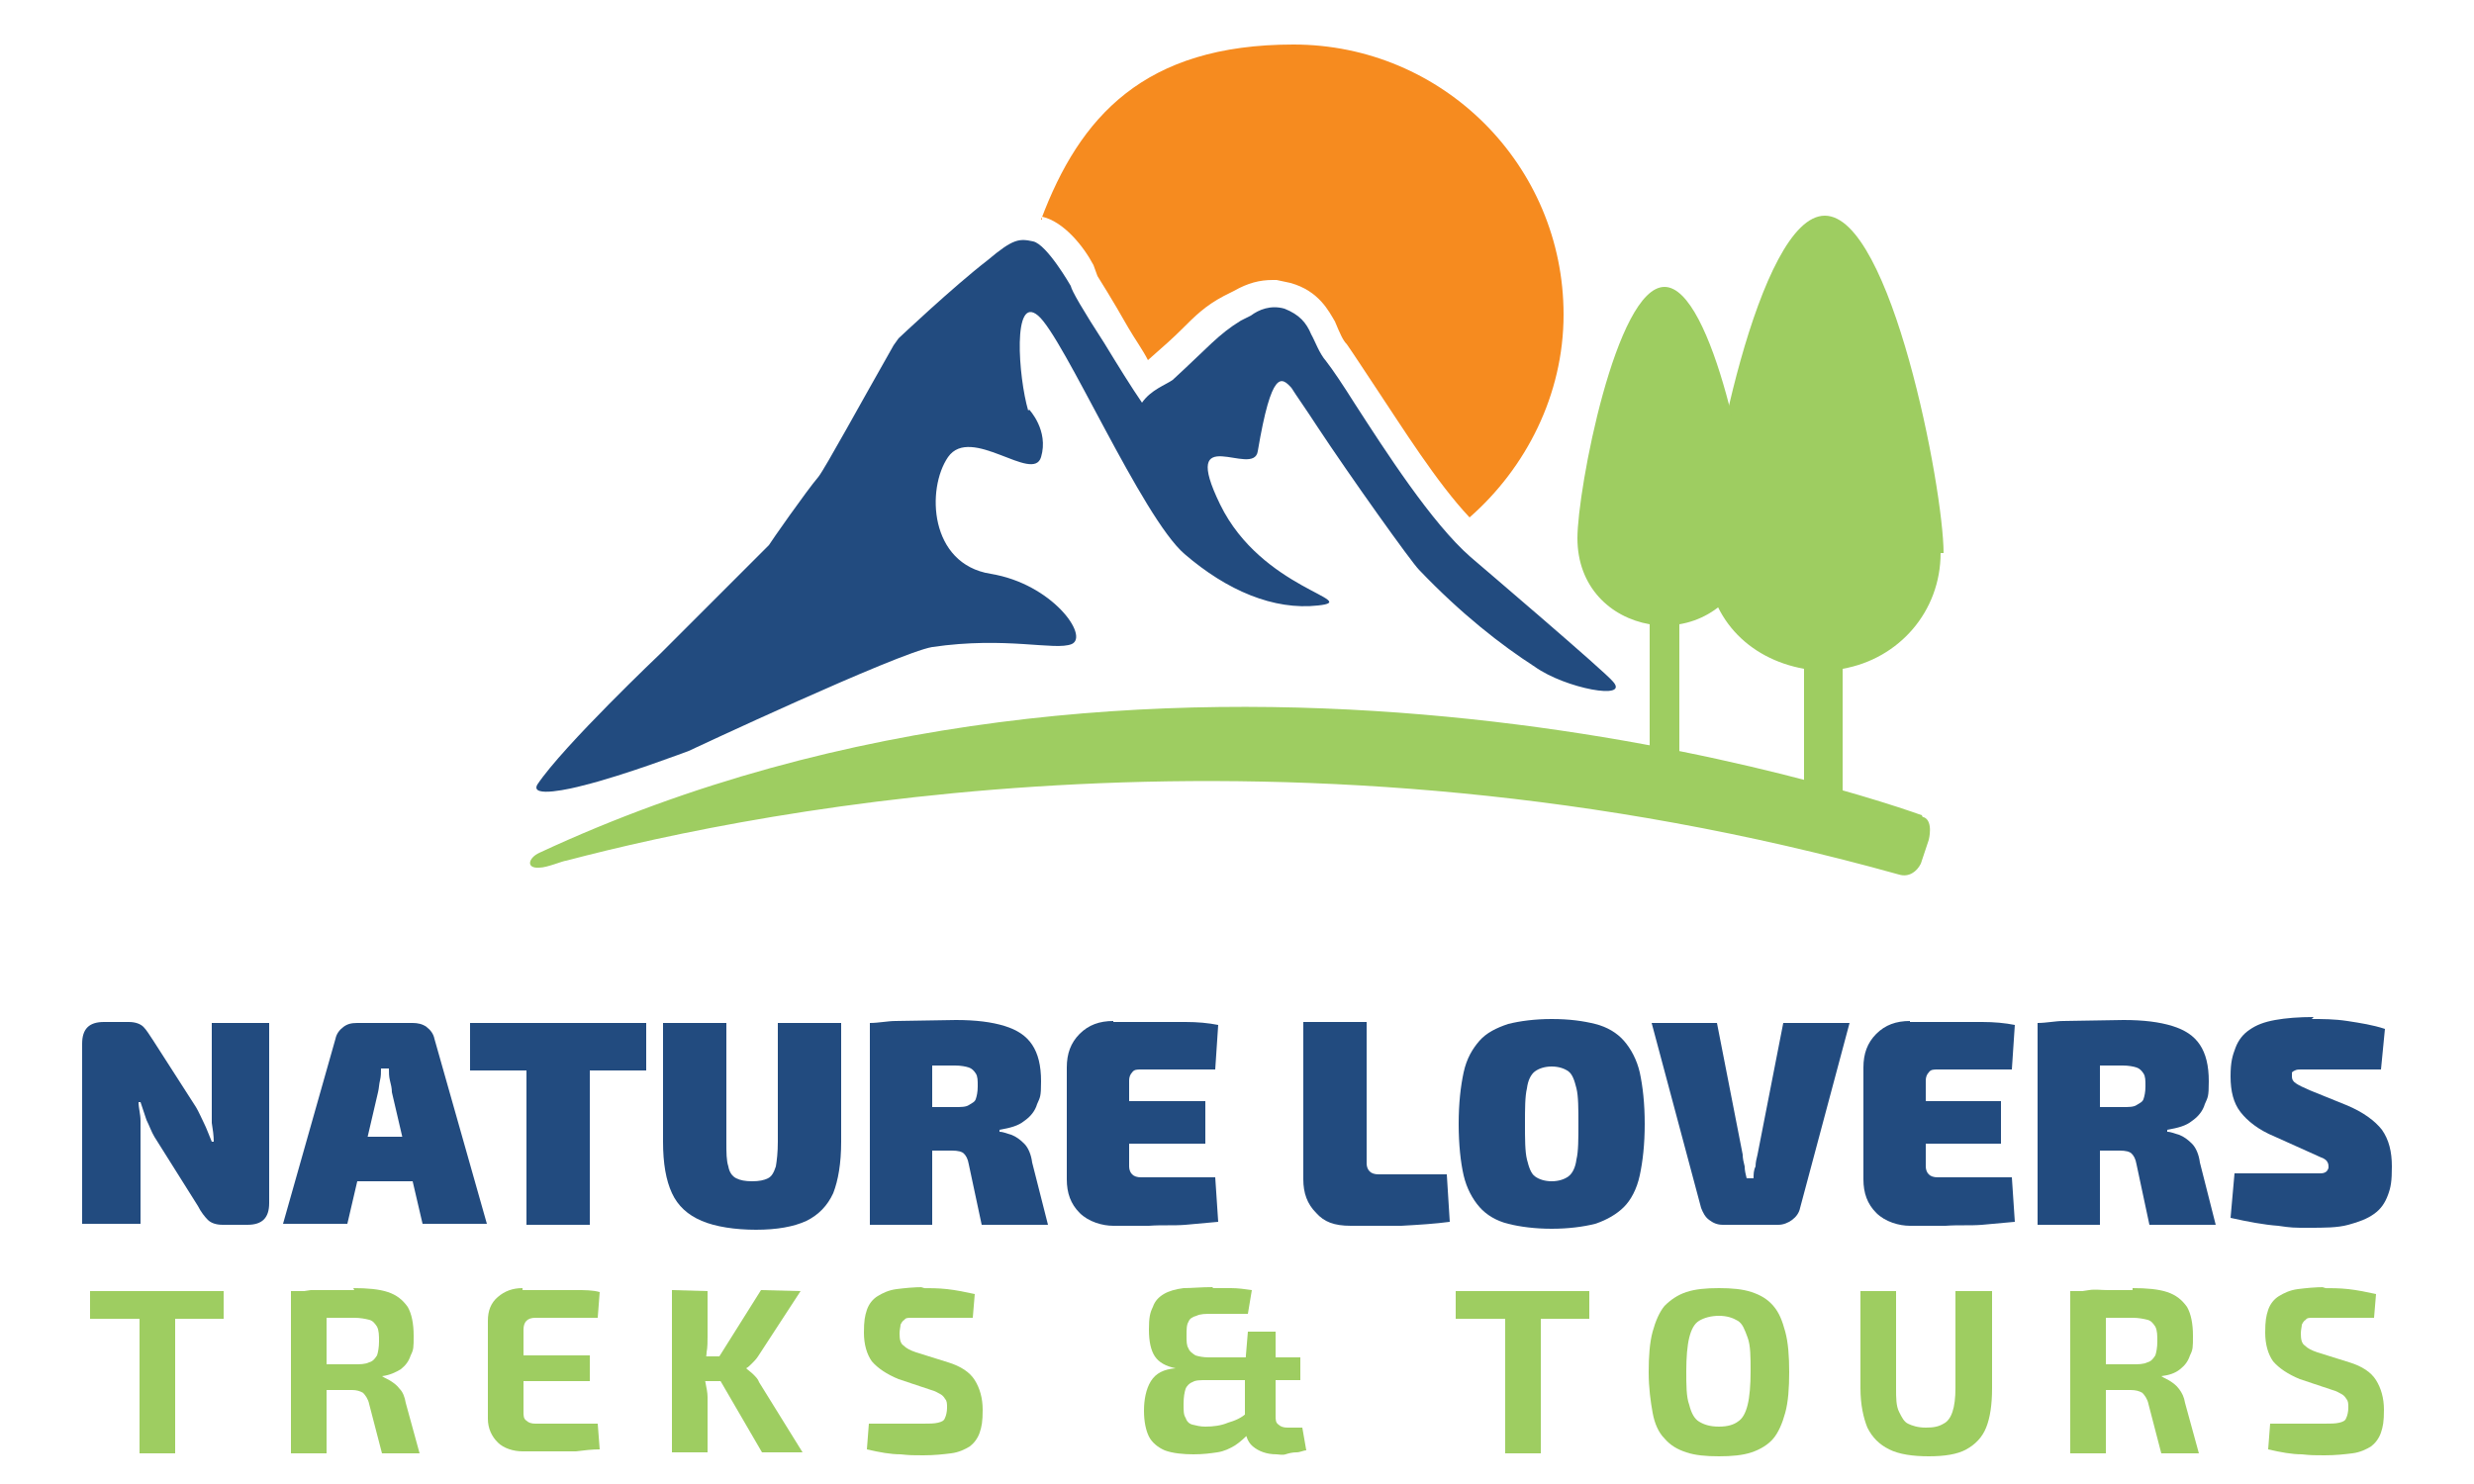 <?xml version="1.0" encoding="utf-8"?>
<!-- Generator: Adobe Illustrator 26.1.0, SVG Export Plug-In . SVG Version: 6.00 Build 0)  -->
<svg version="1.1" id="Layer_1" xmlns="http://www.w3.org/2000/svg" xmlns:xlink="http://www.w3.org/1999/xlink" x="0px" y="0px"
	 width="250px" height="150px" viewBox="0 0 250 150" style="enable-background:new 0 0 250 150;" xml:space="preserve">
<style type="text/css">
	.st0{fill:#224B7F;}
	.st1{fill:#9ECD61;}
	.st2{fill:#F68B1F;}
</style>
<g>
	<path class="st0" d="M27.2,103.4v18.2c0,1.5-0.7,2.2-2.2,2.2h-2.5c-0.7,0-1.2-0.2-1.5-0.5s-0.7-0.8-1-1.4l-4.4-7
		c-0.3-0.5-0.5-1.1-0.8-1.7c-0.2-0.6-0.4-1.2-0.6-1.8H14c0,0.6,0.2,1.2,0.2,1.9v10.4H8.3v-18.2c0-1.5,0.7-2.2,2.2-2.2H13
		c0.7,0,1.2,0.2,1.5,0.5s0.6,0.8,1,1.4l4.3,6.7c0.3,0.5,0.5,1,0.8,1.6s0.5,1.2,0.8,1.9h0.2c0-0.6-0.1-1.3-0.2-1.9v-10.1H27.2
		L27.2,103.4L27.2,103.4z"/>
	<path class="st0" d="M41.7,103.4c0.5,0,1,0.1,1.4,0.4s0.7,0.7,0.8,1.2l5.3,18.7h-6.5l-3.1-13.3c0-0.4-0.1-0.8-0.2-1.2
		s-0.1-0.8-0.1-1.2h-0.8c0,0.4,0,0.8-0.1,1.2s-0.1,0.8-0.2,1.2l-3.1,13.3h-6.5l5.3-18.7c0.1-0.5,0.4-0.9,0.8-1.2
		c0.4-0.3,0.8-0.4,1.4-0.4h5.8H41.7L41.7,103.4z M44.2,114.9v4.5H33.4v-4.5H44.2z"/>
	<path class="st0" d="M65.3,103.4v4.8H47.5v-4.8H65.3z M59.6,103.4v20.4h-6.4v-20.4H59.6z"/>
	<path class="st0" d="M85,103.4v12c0,2.2-0.3,3.9-0.8,5.2c-0.6,1.3-1.5,2.2-2.7,2.8c-1.3,0.6-3,0.9-5.1,0.9s-4.1-0.3-5.5-0.9
		s-2.4-1.5-3-2.8s-0.9-3-0.9-5.2v-12h6.4v12c0,1.1,0,1.9,0.2,2.5c0.1,0.6,0.4,1,0.8,1.2s0.9,0.3,1.6,0.3s1.2-0.1,1.6-0.3
		s0.6-0.6,0.8-1.2c0.1-0.6,0.2-1.4,0.2-2.5v-12H85z"/>
	<path class="st0" d="M96.6,103.1c2,0,3.6,0.2,4.9,0.6c1.3,0.4,2.2,1,2.8,1.9s0.9,2.1,0.9,3.7s-0.1,1.6-0.4,2.3
		c-0.2,0.7-0.7,1.3-1.3,1.7c-0.6,0.5-1.4,0.7-2.5,0.9v0.2c0.4,0,0.8,0.2,1.2,0.3c0.5,0.2,0.9,0.5,1.3,0.9s0.7,1.1,0.8,1.9l1.6,6.3
		h-6.7l-1.3-6.1c-0.1-0.6-0.3-0.9-0.5-1.1s-0.6-0.3-1.2-0.3h-7.9v-4.4h8.2c0.6,0,1.1,0,1.4-0.2s0.6-0.3,0.7-0.6s0.2-0.7,0.2-1.3
		s0-1-0.2-1.3s-0.4-0.5-0.7-0.6s-0.8-0.2-1.4-0.2h-5.2c-1.4,0-2.4,0-2.9,0.1l-0.5-4.4c0.9,0,1.8-0.2,2.6-0.2L96.6,103.1L96.6,103.1z
		 M94.2,103.4v20.4h-6.3v-20.4H94.2z"/>
	<path class="st0" d="M112.5,103.3h7.3c1.2,0,2.3,0.1,3.3,0.3l-0.3,4.5h-7.5c-0.4,0-0.7,0-0.9,0.3c-0.2,0.2-0.3,0.5-0.3,0.8v8.7
		c0,0.3,0.1,0.6,0.3,0.8c0.2,0.2,0.5,0.3,0.9,0.3h7.5l0.3,4.5c-1,0.1-2.1,0.2-3.3,0.3s-2.4,0-3.7,0.1h-3.6c-1.1,0-2.5-0.4-3.4-1.3
		s-1.3-2-1.3-3.4v-11.3c0-1.4,0.4-2.5,1.3-3.4s2-1.3,3.4-1.3l0,0V103.3z M108.3,111.3h13.5v4.3h-13.5V111.3z"/>
	<path class="st0" d="M138.1,103.4v14.2c0,0.3,0.1,0.6,0.3,0.8c0.2,0.2,0.5,0.3,0.9,0.3h6.9l0.3,4.8c-1.5,0.2-3.1,0.3-4.9,0.4h-5.1
		c-1.7,0-2.7-0.4-3.5-1.3c-0.9-0.9-1.3-2-1.3-3.4v-15.9h6.4L138.1,103.4z"/>
	<path class="st0" d="M156.8,103c1.8,0,3.2,0.2,4.4,0.5c1.2,0.3,2.2,0.9,2.9,1.7c0.7,0.8,1.3,1.9,1.6,3.2c0.3,1.4,0.5,3.1,0.5,5.2
		s-0.2,3.8-0.5,5.2s-0.9,2.5-1.6,3.2s-1.7,1.3-2.9,1.7c-1.2,0.3-2.7,0.5-4.4,0.5s-3.2-0.2-4.4-0.5c-1.2-0.3-2.2-0.9-2.9-1.7
		c-0.7-0.8-1.3-1.9-1.6-3.2s-0.5-3.1-0.5-5.2s0.2-3.8,0.5-5.2s0.9-2.4,1.6-3.2s1.7-1.3,2.9-1.7C153.6,103.2,155.1,103,156.8,103z
		 M156.8,107.8c-0.7,0-1.3,0.2-1.7,0.5c-0.4,0.3-0.7,0.9-0.8,1.7c-0.2,0.8-0.2,2.1-0.2,3.6s0,2.8,0.2,3.6s0.4,1.4,0.8,1.7
		s1,0.5,1.7,0.5s1.3-0.2,1.7-0.5c0.4-0.3,0.7-0.9,0.8-1.7c0.2-0.8,0.2-2.1,0.2-3.6s0-2.8-0.2-3.6s-0.4-1.4-0.8-1.7
		S157.5,107.8,156.8,107.8z"/>
	<path class="st0" d="M186.9,103.4l-5,18.7c-0.1,0.5-0.4,0.9-0.8,1.2s-0.9,0.5-1.4,0.5h-5.6c-0.6,0-1-0.2-1.4-0.5s-0.6-0.7-0.8-1.2
		l-5-18.7h6.6l2.6,13.3c0,0.4,0.1,0.8,0.2,1.2c0,0.4,0.1,0.8,0.2,1.2h0.7c0-0.4,0-0.8,0.2-1.2c0-0.4,0.1-0.8,0.2-1.2l2.6-13.3H186.9
		L186.9,103.4z"/>
	<path class="st0" d="M193,103.3h7.3c1.2,0,2.3,0.1,3.3,0.3l-0.3,4.5h-7.5c-0.4,0-0.7,0-0.9,0.3c-0.2,0.2-0.3,0.5-0.3,0.8v8.7
		c0,0.3,0.1,0.6,0.3,0.8c0.2,0.2,0.5,0.3,0.9,0.3h7.5l0.3,4.5c-1,0.1-2.1,0.2-3.3,0.3s-2.4,0-3.7,0.1H193c-1.1,0-2.5-0.4-3.4-1.3
		s-1.3-2-1.3-3.4v-11.3c0-1.4,0.4-2.5,1.3-3.4s2-1.3,3.4-1.3l0,0L193,103.3z M188.7,111.3h13.5v4.3h-13.5V111.3z"/>
	<path class="st0" d="M214.6,103.1c2,0,3.6,0.2,4.9,0.6s2.2,1,2.8,1.9s0.9,2.1,0.9,3.7s-0.1,1.6-0.4,2.3c-0.2,0.7-0.7,1.3-1.3,1.7
		c-0.6,0.5-1.4,0.7-2.5,0.9v0.2c0.4,0,0.8,0.2,1.2,0.3c0.5,0.2,0.9,0.5,1.3,0.9s0.7,1.1,0.8,1.9l1.6,6.3h-6.7l-1.3-6.1
		c-0.1-0.6-0.3-0.9-0.5-1.1s-0.6-0.3-1.2-0.3h-7.9v-4.4h8.2c0.6,0,1.1,0,1.4-0.2s0.6-0.3,0.7-0.6s0.2-0.7,0.2-1.3s0-1-0.2-1.3
		s-0.4-0.5-0.7-0.6s-0.8-0.2-1.4-0.2h-5.2c-1.4,0-2.4,0-2.9,0.1l-0.5-4.4c0.9,0,1.8-0.2,2.6-0.2L214.6,103.1L214.6,103.1z
		 M212.2,103.4v20.4h-6.3v-20.4H212.2z"/>
	<path class="st0" d="M233.6,103c1.1,0,2.3,0,3.6,0.2s2.6,0.4,3.8,0.8l-0.4,4.1h-7.2c-1.3,0-0.7,0-0.9,0s-0.4,0-0.6,0.1
		s-0.2,0.1-0.3,0.2v0.4c0,0.3,0.1,0.5,0.4,0.7s0.7,0.4,1.4,0.7l3.7,1.5c1.7,0.7,2.9,1.6,3.6,2.5c0.7,1,1,2.2,1,3.7s-0.1,2.1-0.4,2.9
		s-0.7,1.4-1.4,1.9s-1.5,0.8-2.6,1.1s-2.4,0.3-4,0.3s-1.7,0-3.1-0.2c-1.4-0.1-3-0.4-4.8-0.8l0.4-4.5h8.7c0.3,0,0.5-0.1,0.6-0.2
		s0.2-0.3,0.2-0.4s0-0.4-0.1-0.5c0-0.1-0.2-0.3-0.4-0.4s-0.5-0.2-0.9-0.4l-4-1.8c-1.7-0.7-2.8-1.6-3.5-2.5s-1-2.1-1-3.6
		s0.2-2.1,0.5-2.9s0.8-1.4,1.4-1.8c0.7-0.5,1.5-0.8,2.6-1s2.4-0.3,3.9-0.3L233.6,103L233.6,103z"/>
</g>
<g>
	<path class="st1" d="M22.6,130.5v2.8H9.1v-2.8H22.6z M17.7,130.5v16.4h-3.6v-16.4H17.7z"/>
	<path class="st1" d="M35.7,130.2c1.4,0,2.6,0.1,3.5,0.4s1.5,0.8,2,1.5c0.4,0.7,0.6,1.7,0.6,2.9s0,1.4-0.3,2c-0.2,0.6-0.5,1-1,1.4
		c-0.5,0.3-1.1,0.6-1.9,0.7l0,0c0.3,0.2,0.6,0.3,0.9,0.5c0.3,0.2,0.6,0.4,0.9,0.8c0.3,0.3,0.5,0.8,0.6,1.4l1.4,5.1h-3.8l-1.3-5
		c-0.1-0.5-0.4-0.9-0.6-1.1c-0.3-0.2-0.7-0.3-1.1-0.3h-5.8v-2.6h6c0.6,0,1.1,0,1.5-0.2c0.4-0.1,0.6-0.4,0.8-0.7
		c0.1-0.3,0.2-0.8,0.2-1.4s0-1.1-0.2-1.5c-0.2-0.3-0.4-0.6-0.8-0.7c-0.4-0.1-0.9-0.2-1.5-0.2h-5.9l-0.4-2.6c0.7,0,1.3-0.1,1.9-0.2
		h4.4L35.7,130.2L35.7,130.2z M33,130.5v16.4h-3.6v-16.4H33z"/>
	<path class="st1" d="M52.8,130.4h5.4c0.9,0,1.7,0,2.4,0.2l-0.2,2.6h-6.3c-0.4,0-0.7,0.1-0.9,0.3c-0.2,0.2-0.3,0.5-0.3,0.9v8.3
		c0,0.4,0,0.7,0.3,0.9c0.2,0.2,0.5,0.3,0.9,0.3h6.3l0.2,2.6c-0.8,0-1.6,0.1-2.4,0.2h-5.4c-0.9,0-1.9-0.3-2.5-0.9s-1-1.4-1-2.4v-9.9
		c0-1,0.3-1.8,1-2.4s1.5-0.9,2.5-0.9V130.4L52.8,130.4z M49.8,137h9.8v2.6h-9.8V137z"/>
	<path class="st1" d="M71.5,130.5v4.6c0,0.5,0,1.1-0.1,1.6c0,0.5-0.2,1-0.4,1.6c0.1,0.5,0.2,1,0.3,1.5s0.2,1,0.2,1.4v5.6h-3.6v-16.4
		L71.5,130.5L71.5,130.5z M73.4,137.1v2.5h-2.9v-2.5H73.4z M80.9,130.5l-4.3,6.6c-0.2,0.3-0.4,0.5-0.6,0.7s-0.4,0.4-0.6,0.5l0,0
		c0.2,0.2,0.5,0.4,0.7,0.6c0.3,0.3,0.5,0.5,0.6,0.8l4.4,7.1H77l-5-8.6l4.9-7.8L80.9,130.5L80.9,130.5z"/>
	<path class="st1" d="M93.1,130.2c0.8,0,1.7,0,2.6,0.1s1.9,0.3,2.8,0.5l-0.2,2.4h-6.2c-0.3,0-0.6,0-0.7,0.2
		c-0.2,0.1-0.3,0.3-0.4,0.5c0,0.2-0.1,0.5-0.1,0.9c0,0.6,0.1,1,0.4,1.2c0.3,0.3,0.7,0.5,1.3,0.7l3.2,1c1.3,0.4,2.2,1,2.7,1.8
		s0.8,1.8,0.8,3s-0.1,1.7-0.3,2.3c-0.2,0.6-0.6,1.1-1,1.4c-0.5,0.3-1.1,0.6-1.9,0.7s-1.7,0.2-2.8,0.2s-1.3,0-2.3-0.1
		c-1,0-2.1-0.2-3.4-0.5l0.2-2.6h5.5c0.6,0,1.1,0,1.5-0.1s0.6-0.2,0.7-0.5c0.1-0.2,0.2-0.6,0.2-1s0-0.7-0.2-0.9
		c-0.1-0.2-0.3-0.4-0.5-0.5s-0.5-0.3-0.9-0.4l-3.3-1.1c-1.2-0.5-2.1-1.1-2.7-1.8c-0.5-0.7-0.8-1.7-0.8-2.9s0.1-1.7,0.3-2.3
		c0.2-0.6,0.6-1.1,1.1-1.4s1.1-0.6,1.9-0.7s1.7-0.2,2.8-0.2L93.1,130.2L93.1,130.2z"/>
	<path class="st1" d="M122.6,130.2h1.8c0.7,0,1.4,0.1,2.1,0.2l-0.4,2.4h-3.6c-0.7,0-1.2,0-1.6,0.2c-0.4,0.1-0.7,0.3-0.8,0.6
		c-0.2,0.3-0.2,0.8-0.2,1.4s0,1,0.2,1.3c0.1,0.3,0.4,0.5,0.7,0.7c0.3,0.1,0.8,0.2,1.3,0.2h9.3v2.3h-9.5c-0.6,0-1.1,0-1.4,0.2
		c-0.3,0.1-0.6,0.4-0.7,0.7c-0.1,0.3-0.2,0.8-0.2,1.5s0,1.1,0.2,1.4c0.1,0.3,0.3,0.6,0.7,0.7s0.8,0.2,1.3,0.2c0.8,0,1.6-0.1,2.3-0.4
		c0.7-0.2,1.4-0.5,1.9-1l0.3,2c-0.5,0.5-0.9,0.9-1.5,1.3c-0.5,0.3-1.1,0.6-1.8,0.7s-1.4,0.2-2.4,0.2s-2.1-0.1-2.9-0.4
		c-0.7-0.3-1.3-0.8-1.6-1.4s-0.5-1.5-0.5-2.6s0.2-2.2,0.7-3s1.3-1.2,2.5-1.3l0,0c-1-0.2-1.7-0.6-2.1-1.2s-0.6-1.5-0.6-2.7
		s0.1-1.7,0.4-2.3c0.2-0.6,0.6-1,1.1-1.3s1.2-0.5,2-0.6c0.8,0,1.8-0.1,2.9-0.1L122.6,130.2L122.6,130.2z M128.9,134.7v8.4
		c0,0.4,0,0.7,0.3,0.9c0.2,0.2,0.5,0.3,0.9,0.3h1.5l0.4,2.3c-0.3,0-0.6,0.2-1,0.2s-0.8,0.1-1.1,0.2c-0.3,0.1-0.7,0-0.9,0
		c-1,0-1.8-0.3-2.4-0.8s-0.8-1.3-0.8-2.2v-5.8l0.3-3.6h3h-0.2L128.9,134.7z"/>
	<path class="st1" d="M160.6,130.5v2.8h-13.5v-2.8H160.6z M155.7,130.5v16.4h-3.6v-16.4H155.7z"/>
	<path class="st1" d="M173.7,130.2c1.3,0,2.4,0.1,3.3,0.4s1.6,0.7,2.2,1.4s0.9,1.5,1.2,2.6c0.3,1.1,0.4,2.5,0.4,4.1s-0.1,3-0.4,4.1
		s-0.7,2-1.2,2.6s-1.3,1.1-2.2,1.4c-0.9,0.3-2,0.4-3.3,0.4s-2.4-0.1-3.3-0.4s-1.6-0.7-2.2-1.4c-0.6-0.6-1-1.5-1.2-2.6
		s-0.4-2.5-0.4-4.1s0.1-3,0.4-4.1s0.7-2,1.2-2.6c0.6-0.6,1.3-1.1,2.2-1.4C171.3,130.3,172.4,130.2,173.7,130.2z M173.7,133
		c-0.8,0-1.5,0.2-2,0.5s-0.8,0.9-1,1.7c-0.2,0.8-0.3,2-0.3,3.4s0,2.6,0.3,3.4c0.2,0.8,0.5,1.4,1,1.7c0.5,0.3,1.1,0.5,2,0.5
		s1.5-0.2,1.9-0.5c0.5-0.3,0.8-0.9,1-1.7s0.3-2,0.3-3.4s0-2.6-0.3-3.4s-0.5-1.4-1-1.7C175.1,133.2,174.5,133,173.7,133z"/>
	<path class="st1" d="M201.3,130.5v9.8c0,1.7-0.2,3-0.6,4s-1.1,1.7-2,2.2s-2.2,0.7-3.8,0.7s-3-0.2-4-0.7s-1.7-1.2-2.2-2.2
		c-0.4-1-0.7-2.3-0.7-4v-9.8h3.6v9.8c0,1,0,1.8,0.3,2.4s0.5,1,0.9,1.2s1,0.4,1.8,0.4s1.3-0.1,1.8-0.4c0.4-0.2,0.7-0.6,0.9-1.2
		s0.3-1.4,0.3-2.4v-9.8H201.3L201.3,130.5z"/>
	<path class="st1" d="M215.5,130.2c1.4,0,2.6,0.1,3.5,0.4s1.5,0.8,2,1.5c0.4,0.7,0.6,1.7,0.6,2.9s0,1.4-0.3,2c-0.2,0.6-0.5,1-1,1.4
		s-1.1,0.6-1.9,0.7l0,0c0.3,0.2,0.6,0.3,0.9,0.5s0.6,0.4,0.9,0.8s0.5,0.8,0.6,1.4l1.4,5.1h-3.8l-1.3-5c-0.1-0.5-0.4-0.9-0.6-1.1
		c-0.3-0.2-0.7-0.3-1.2-0.3h-5.8v-2.6h6c0.6,0,1.1,0,1.5-0.2c0.4-0.1,0.6-0.4,0.8-0.7c0.1-0.3,0.2-0.8,0.2-1.4s0-1.1-0.2-1.5
		c-0.2-0.3-0.4-0.6-0.8-0.7s-0.9-0.2-1.5-0.2h-5.9l-0.4-2.6c0.7,0,1.3-0.1,1.9-0.2s1.2,0,1.9,0h2.5L215.5,130.2L215.5,130.2z
		 M212.8,130.5v16.4h-3.6v-16.4H212.8z"/>
	<path class="st1" d="M234.7,130.2c0.8,0,1.7,0,2.6,0.1s1.9,0.3,2.8,0.5l-0.2,2.4h-6.2c-0.3,0-0.6,0-0.7,0.2
		c-0.2,0.1-0.3,0.3-0.4,0.5c0,0.2-0.1,0.5-0.1,0.9c0,0.6,0.1,1,0.4,1.2c0.3,0.3,0.7,0.5,1.3,0.7l3.2,1c1.3,0.4,2.2,1,2.7,1.8
		s0.8,1.8,0.8,3s-0.1,1.7-0.3,2.3c-0.2,0.6-0.6,1.1-1,1.4c-0.5,0.3-1.1,0.6-1.9,0.7s-1.7,0.2-2.8,0.2s-1.3,0-2.3-0.1
		c-1,0-2.1-0.2-3.4-0.5l0.2-2.6h5.5c0.6,0,1.1,0,1.5-0.1s0.6-0.2,0.7-0.5c0.1-0.2,0.2-0.6,0.2-1s0-0.7-0.2-0.9
		c-0.1-0.2-0.3-0.4-0.5-0.5s-0.5-0.3-0.9-0.4l-3.3-1.1c-1.2-0.5-2.1-1.1-2.7-1.8c-0.5-0.7-0.8-1.7-0.8-2.9s0.1-1.7,0.3-2.3
		c0.2-0.6,0.6-1.1,1.1-1.4s1.1-0.6,1.9-0.7s1.7-0.2,2.8-0.2L234.7,130.2L234.7,130.2z"/>
</g>
<g>
	<path class="st2" d="M105.3,21.9c2.2,0.5,4.2,3,5.2,4.9l0.4,1.1c0.3,0.5,1.4,2.2,3.1,5.2c0.7,1.2,1.5,2.3,2,3.3l0,0
		c1.6-1.4,2.6-2.3,3.4-3.1c1.4-1.4,2.4-2.4,4.3-3.4l1-0.5c1.4-0.8,2.6-1.1,3.9-1.1h0.4l1.4,0.3c2.9,0.8,3.9,2.9,4.5,3.9
		c0.5,1.2,0.8,1.9,1.2,2.3c0.7,1,1.6,2.4,3,4.5c2.6,3.9,6.1,9.5,9.4,13c5.7-5,9.5-12.4,9.5-20.5c0-15.1-12.2-27.3-27.3-27.3
		c-15.1,0-21.6,7.3-25.5,17.7h0.1L105.3,21.9z"/>
	<path class="st0" d="M103.9,41.5c-1-3.4-1.6-11.8,1-9.6s10.5,20.4,14.8,24.1c4.3,3.7,9,5.7,13.5,5.2c4.5-0.5-5.7-1.6-9.9-10.2
		c-4.2-8.6,3.4-2.6,3.8-5.4c1.4-8.3,2.4-7.5,3.4-6.4c0.5,0.8,1.5,2.2,2.6,3.9c3.3,5,9.5,13.7,10.3,14.5c4.3,4.5,8.3,7.6,11.7,9.8
		c3.1,2.2,9.6,3.4,7.9,1.5c-0.8-1-13-11.4-14.4-12.6c-3.9-3.4-8.6-10.7-11.7-15.5c-1.2-1.9-2.2-3.4-2.9-4.3c-0.7-0.8-1.1-2-1.5-2.7
		c-0.5-1.2-1.2-2-2.7-2.6c-1.4-0.4-2.6,0.1-3.4,0.7l-1,0.5c-2.3,1.4-3.3,2.7-6.9,6c-0.7,0.5-2.2,1-3.1,2.3c-1.1-1.6-2.4-3.7-3.8-6
		c-2.2-3.4-3.3-5.3-3.4-5.8c0,0-2.4-4.2-3.8-4.5s-2-0.3-4.6,1.9c-3.5,2.7-9,7.9-9,7.9l-0.5,0.7c-3.3,5.8-6.9,12.4-7.6,13.3
		c-1.2,1.4-4.9,6.7-5,6.9L66.8,66c0,0-9.9,9.4-12.5,13.3c-0.8,1.4,3.5,0.4,4.6,0.1c4.1-1,10.7-3.5,10.7-3.5S90.7,66,94.2,65.4
		c7.5-1.1,12.4,0.4,14.1-0.3c1.8-0.8-2-6.1-8.2-7.1s-6.5-8.6-4.3-11.8c2.3-3.3,8.6,2.7,9.4,0s-1.2-4.8-1.2-4.8l0,0L103.9,41.5z"/>
	<path class="st1" d="M194.2,82.4c-9.8-3.5-78.1-24.9-139.7,3.8c-1.1,0.5-1.4,1.6,0,1.5c0.8,0,2.4-0.7,2.7-0.7
		c20.1-5.3,73.1-15.8,134.7,1.4c1,0.3,1.8-0.3,2.2-1.1l0.8-2.4c0,0,0.5-1.9-0.5-2.3h-0.1L194.2,82.4z"/>
	<path class="st1" d="M196.4,55.9c0-6.5-5.3-34.1-12-34.1s-12,27.6-12,34.1s4.3,10.7,9.9,11.7v13.5h3.9V67.6c5.7-1,9.9-5.8,9.9-11.7
		h0.1H196.4z"/>
	<path class="st1" d="M177,54.4c0-4.9-3.9-25.4-8.8-25.4s-8.8,20.5-8.8,25.4s3.3,8,7.3,8.7v15.1h3V63.1
		C173.9,62.4,177,58.8,177,54.4L177,54.4z"/>
</g>
</svg>
